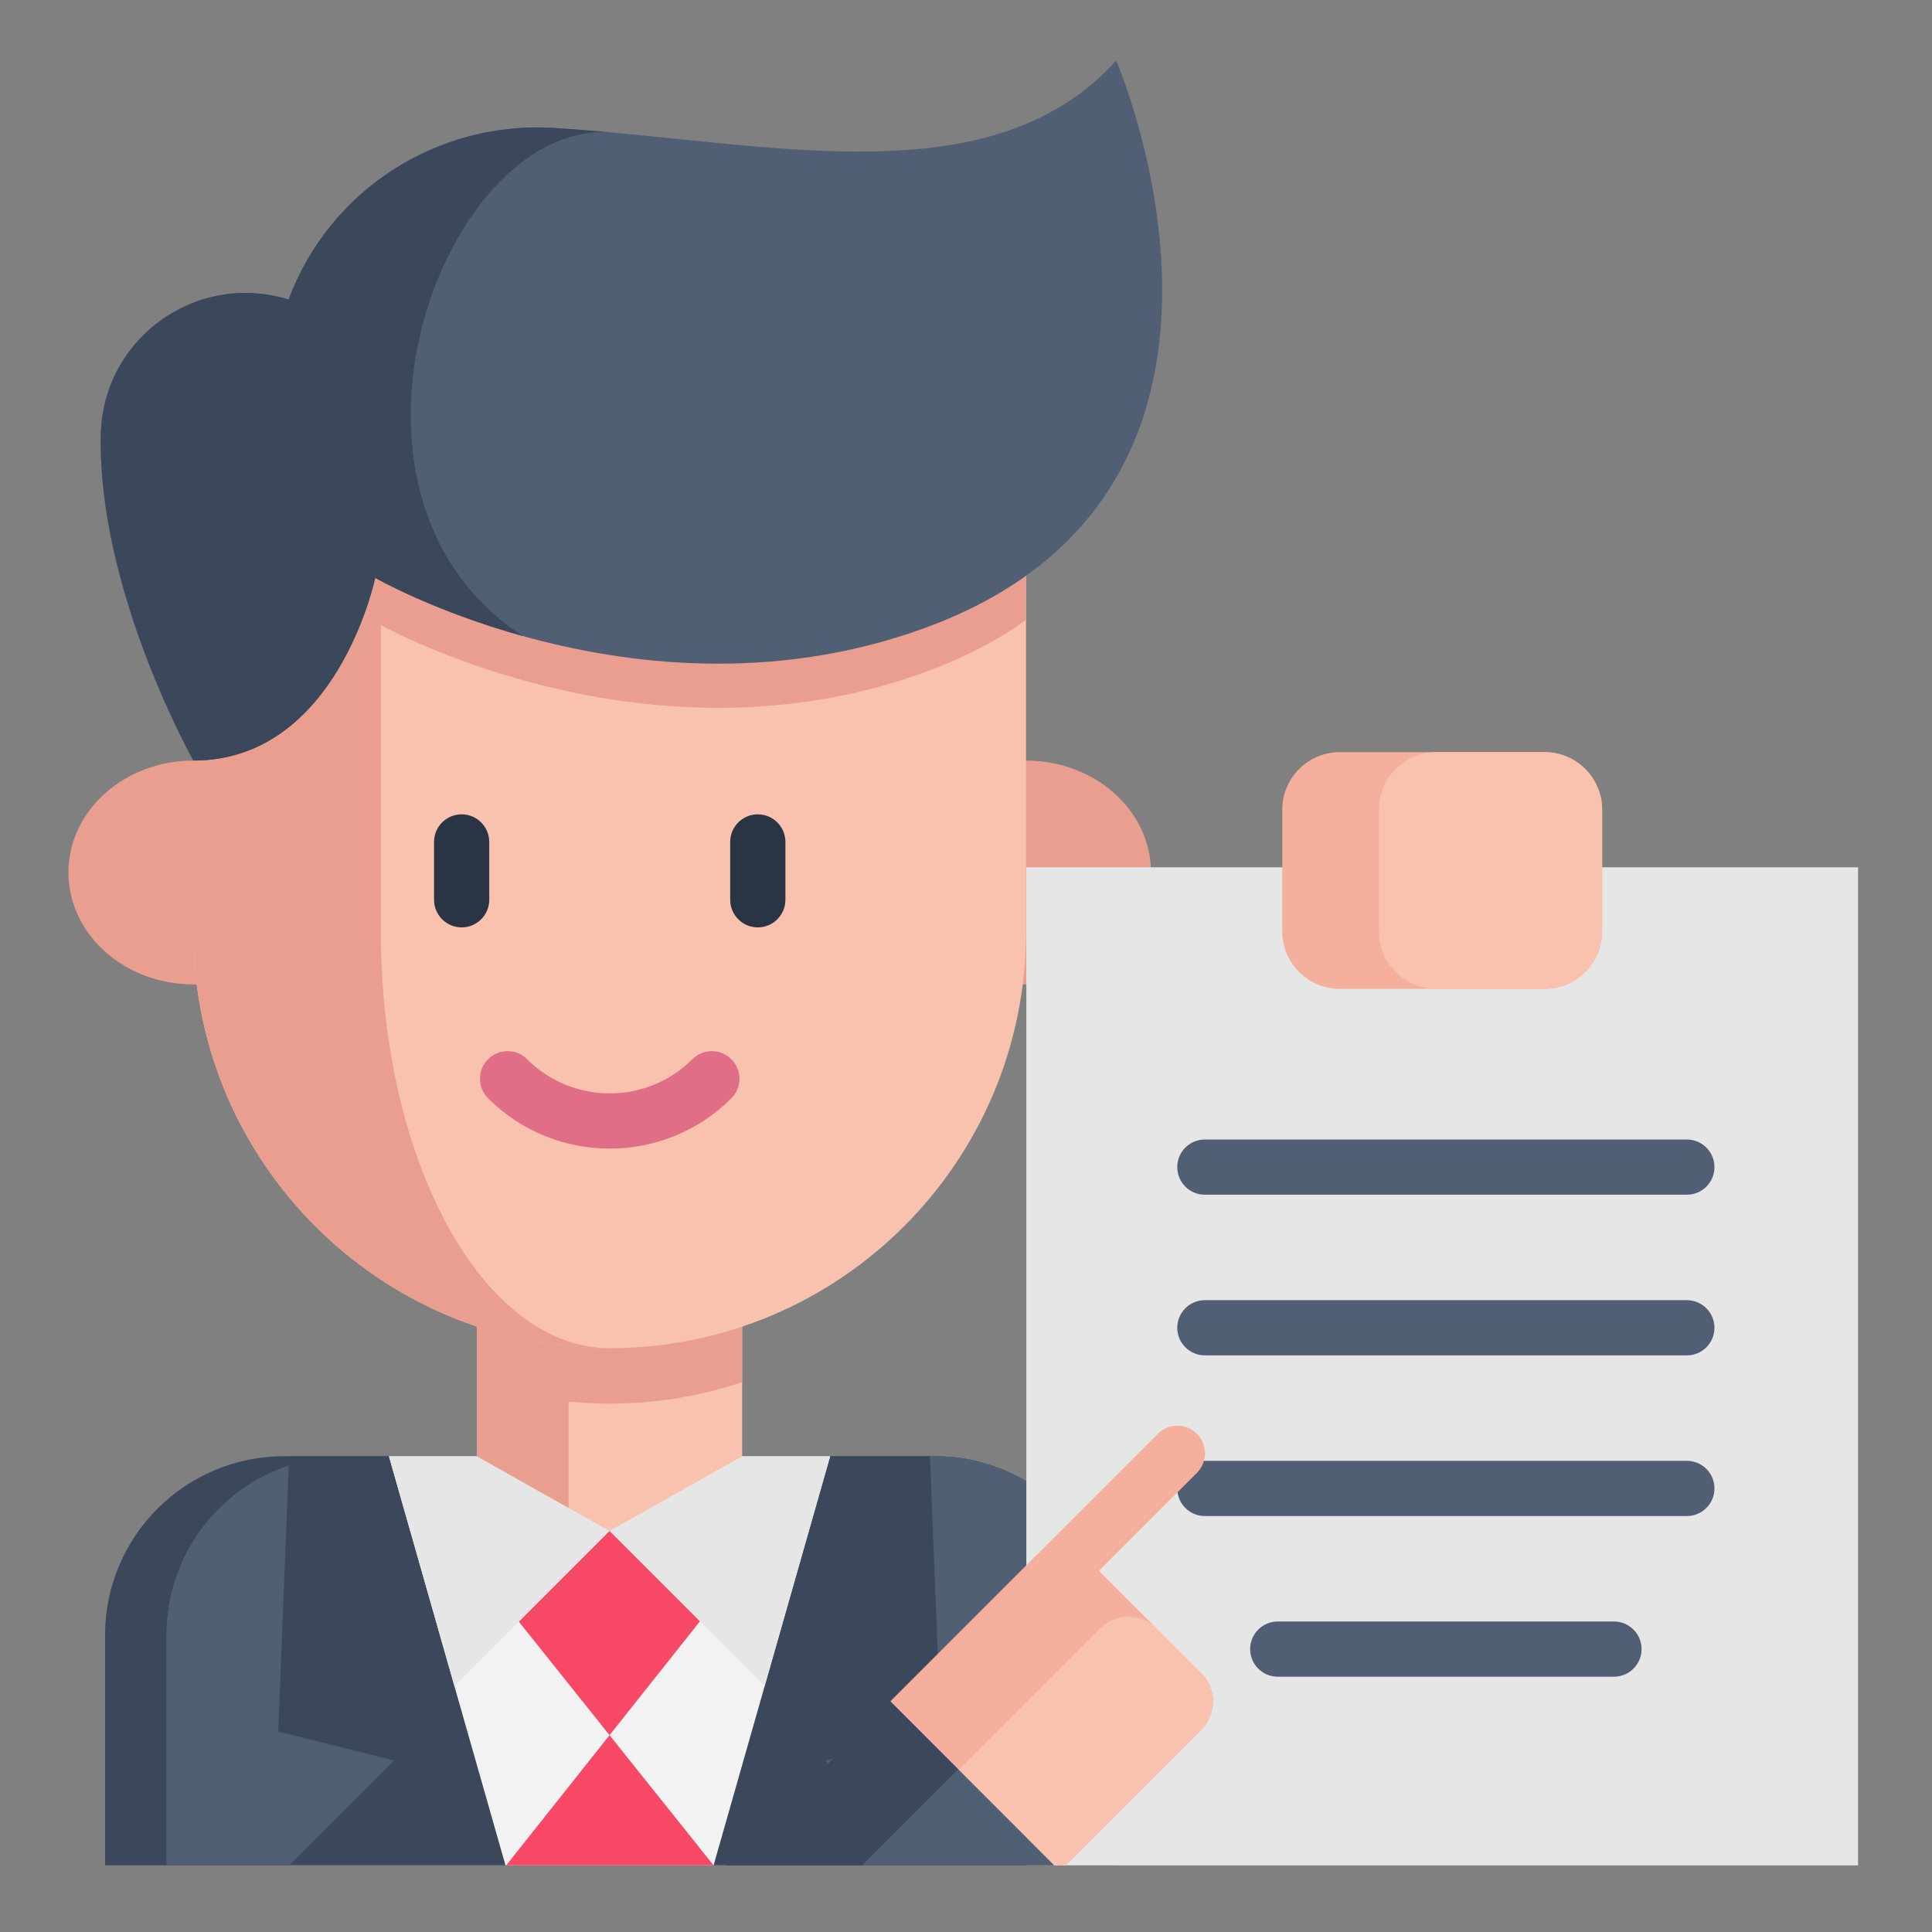 <?xml version="1.0" encoding="utf-8"?>
<!-- Generator: Adobe Illustrator 16.0.0, SVG Export Plug-In . SVG Version: 6.00 Build 0)  -->
<!DOCTYPE svg PUBLIC "-//W3C//DTD SVG 1.1//EN" "http://www.w3.org/Graphics/SVG/1.1/DTD/svg11.dtd">
<svg version="1.1" id="Layer_1" xmlns="http://www.w3.org/2000/svg" xmlns:xlink="http://www.w3.org/1999/xlink" x="0px" y="0px"
	 width="256px" height="256px" viewBox="0 0 256 256" enable-background="new 0 0 256 256" xml:space="preserve">
<rect x="0" y="0" width="256" height="256" fill="#808080" stroke="none"/>
<g>
	<path fill="#3B485B" d="M147.609,216.68v30.489H13.922V216.68c0-13.102,10.619-23.721,23.715-23.721h86.252
		C136.991,192.959,147.609,203.578,147.609,216.68z"/>
	<path fill="#515F75" d="M147.609,216.68v30.489H22.049V216.68c0-13.102,10.619-23.721,23.719-23.721h78.121
		C136.991,192.959,147.609,203.578,147.609,216.68z"/>
	<path fill="#3B485B" d="M38.305,192.961l-1.438,36.478l15.334,3.833L38.433,247.04h84.665l-13.768-13.769l15.334-3.833
		l-1.439-36.478"/>
	<path fill="#F2F2F2" d="M109.998,192.961l-15.445,54.206H66.98l-15.444-54.206"/>
	<path fill="#F74866" d="M61.874,206.269l18.894,23.649l18.704-23.56l-18.704-3.496L61.874,206.269z"/>
	<path fill="#E6E6E6" d="M60.216,223.416l20.552-20.554l20.551,20.554l8.68-30.455H51.536L60.216,223.416z"/>
	<path fill="#F9C2AF" d="M98.339,162.506v30.457l-17.571,9.899l-5.431-3.056l-12.142-6.844v-30.475l12.142,0.003L98.339,162.506z"/>
	<path fill="#F74866" d="M67.078,247.167l13.689-17.249l13.785,17.249"/>
	<path fill="#EA9E8F" d="M75.337,162.491l-12.142-0.003v30.475l12.142,6.842v-14.091c1.796,0.176,3.612,0.277,5.454,0.277
		c6.134,0,12.037-1.002,17.548-2.852v-20.634L75.337,162.491z"/>
	<path fill="#EA9E8F" d="M25.634,130.44c-9.149,0-16.566-6.64-16.566-14.83c0-8.189,7.417-14.829,16.566-14.829h110.317
		c9.148,0,16.566,6.64,16.566,14.829c0,8.19-7.418,14.83-16.566,14.83"/>
	<path fill="#F9C2AF" d="M135.953,68.323v55.162c0,30.462-24.697,55.156-55.162,55.156c-15.229,0-29.023-6.174-39.003-16.153
		c-9.979-9.98-16.154-23.773-16.154-39.003V68.323H135.953z"/>
	<path fill="#EA9E8F" d="M80.4,178.641c-15.078-0.101-28.713-6.255-38.612-16.151c-9.981-9.985-16.154-23.771-16.154-39.004v-55.16
		h24.833v55.16c0,15.232,3.393,29.019,8.881,39.004C64.75,172.314,72.181,178.45,80.4,178.641z"/>
	<path fill="#293544" d="M100.413,122.884c-2.02,0-3.658-1.639-3.658-3.658v-7.665c0-2.021,1.639-3.658,3.658-3.658
		c2.021,0,3.658,1.638,3.658,3.658v7.665C104.071,121.245,102.434,122.884,100.413,122.884z"/>
	<path fill="#293544" d="M61.17,122.884c-2.02,0-3.658-1.639-3.658-3.658v-7.665c0-2.021,1.639-3.658,3.658-3.658
		s3.658,1.638,3.658,3.658v7.665C64.828,121.245,63.189,122.884,61.17,122.884z"/>
	<path fill="#EA9E8F" d="M135.953,68.323v13.824c-3.78,2.705-8.304,5.081-13.673,7.019c-19.989,7.2-39.339,4.774-53.021,0.96
		c0,0-0.006,0-0.006-0.004c-11.921-3.316-19.54-7.697-19.54-7.697s-5.028,24.207-24.08,24.207V68.323H135.953z"/>
	<path fill="#515F75" d="M122.278,83.312c-19.985,7.203-39.337,4.778-53.022,0.963c0,0-0.004,0-0.004-0.004
		c-11.917-3.32-19.536-7.701-19.536-7.701s-5.032,24.208-24.084,24.208c0,0-12.675-22.42-12.276-43.164
		c0.205-10.758,9.074-18.802,19.156-18.802c1.885,0,3.811,0.277,5.728,0.876c5.4-14.5,19.667-23.677,35.109-22.737
		c2.406,0.149,4.825,0.341,7.254,0.561c0.466,0.04,0.937,0.082,1.399,0.125c0.049,0.004,0.097,0.01,0.145,0.014
		c25.211,2.367,50.745,6.979,65.75-9.621C147.896,8.028,172.693,65.152,122.278,83.312z"/>
	<path fill="#3B485B" d="M73.349,16.95c2.406,0.149,4.825,0.341,7.256,0.561c-22.244-0.938-39.917,48.048-11.353,66.76
		c-11.917-3.32-19.536-7.701-19.536-7.701s-5.032,24.208-24.084,24.208c0,0-12.675-22.42-12.276-43.164
		c0.205-10.758,9.074-18.802,19.156-18.802c1.885,0,3.811,0.277,5.728,0.876C43.64,25.188,57.906,16.013,73.349,16.95z"/>
	<path fill="#F4AF9D" d="M82.157,17.654c-0.053-0.009-0.101-0.013-0.153-0.019c0.047,0.006,0.095,0.01,0.145,0.015L82.157,17.654z"
		/>
	<path fill="#E06E86" d="M80.793,152.194c-5.839,0-11.678-2.221-16.12-6.665c-1.429-1.429-1.429-3.746,0-5.175s3.745-1.429,5.173,0
		c6.035,6.036,15.856,6.036,21.893,0c1.428-1.429,3.743-1.429,5.172,0s1.429,3.746,0,5.175
		C92.466,149.972,86.629,152.194,80.793,152.194z"/>
	<path fill="#E6E6E6" d="M135.993,114.921h110.208v132.25H135.993V114.921z"/>
	<path fill="#F4AF9D" d="M212.293,107.296v16.102c0,4.217-3.42,7.631-7.637,7.631h-27.123c-4.211,0-7.63-3.414-7.63-7.631v-16.102
		c0-4.216,3.419-7.635,7.63-7.635h27.123C208.873,99.659,212.293,103.08,212.293,107.296z"/>
	<path fill="#F9C2AF" d="M212.293,107.296v16.102c0,4.217-3.42,7.631-7.637,7.631h-14.311c-4.217,0-7.631-3.414-7.631-7.631v-16.102
		c0-4.216,3.414-7.635,7.631-7.635h14.311C208.873,99.659,212.293,103.08,212.293,107.296z"/>
	<g>
		<path fill="#515F75" d="M223.517,158.306H159.65c-2.022,0-3.658-1.638-3.658-3.658c0-2.021,1.636-3.657,3.658-3.657h63.866
			c2.022,0,3.658,1.636,3.658,3.657C227.175,156.668,225.539,158.306,223.517,158.306z"/>
		<path fill="#515F75" d="M223.517,179.595H159.65c-2.022,0-3.658-1.639-3.658-3.658s1.636-3.658,3.658-3.658h63.866
			c2.022,0,3.658,1.639,3.658,3.658S225.539,179.595,223.517,179.595z"/>
		<path fill="#515F75" d="M223.517,200.883H159.65c-2.022,0-3.658-1.637-3.658-3.658c0-2.02,1.636-3.658,3.658-3.658h63.866
			c2.022,0,3.658,1.639,3.658,3.658C227.175,199.246,225.539,200.883,223.517,200.883z"/>
		<path fill="#515F75" d="M213.859,222.173h-44.551c-2.021,0-3.658-1.638-3.658-3.658c0-2.021,1.637-3.658,3.658-3.658h44.551
			c2.02,0,3.658,1.637,3.658,3.658C217.518,220.535,215.879,222.173,213.859,222.173z"/>
	</g>
	<path fill="#F4AF9D" d="M159.18,229.192l-17.978,17.977h-1.517l-21.725-21.723l18.736-18.736c2.07-2.07,5.424-2.064,7.493,0
		l9.056,9.061l5.934,5.934C161.25,223.773,161.25,227.123,159.18,229.192z"/>
	<path fill="#F9C2AF" d="M159.18,229.192l-17.978,17.977h-1.517l-12.664-12.662l18.736-18.736c2.069-2.07,5.417-2.07,7.488,0
		l5.934,5.934C161.25,223.773,161.25,227.123,159.18,229.192z"/>
	<path fill="#515F75" d="M139.688,247.171H96.24l21.727-21.727L139.688,247.171z"/>
	<path fill="#3B485B" d="M126.96,234.438l-12.735,12.733H96.24l21.727-21.727L126.96,234.438z"/>
	<path fill="#F4AF9D" d="M139.285,212.956c-0.938,0-1.875-0.357-2.588-1.073c-1.429-1.429-1.429-3.743,0-5.173l16.726-16.725
		c1.429-1.429,3.745-1.429,5.175,0c1.428,1.429,1.428,3.744,0,5.172l-16.728,16.726
		C141.156,212.599,140.221,212.956,139.285,212.956z"/>
</g>
</svg>
